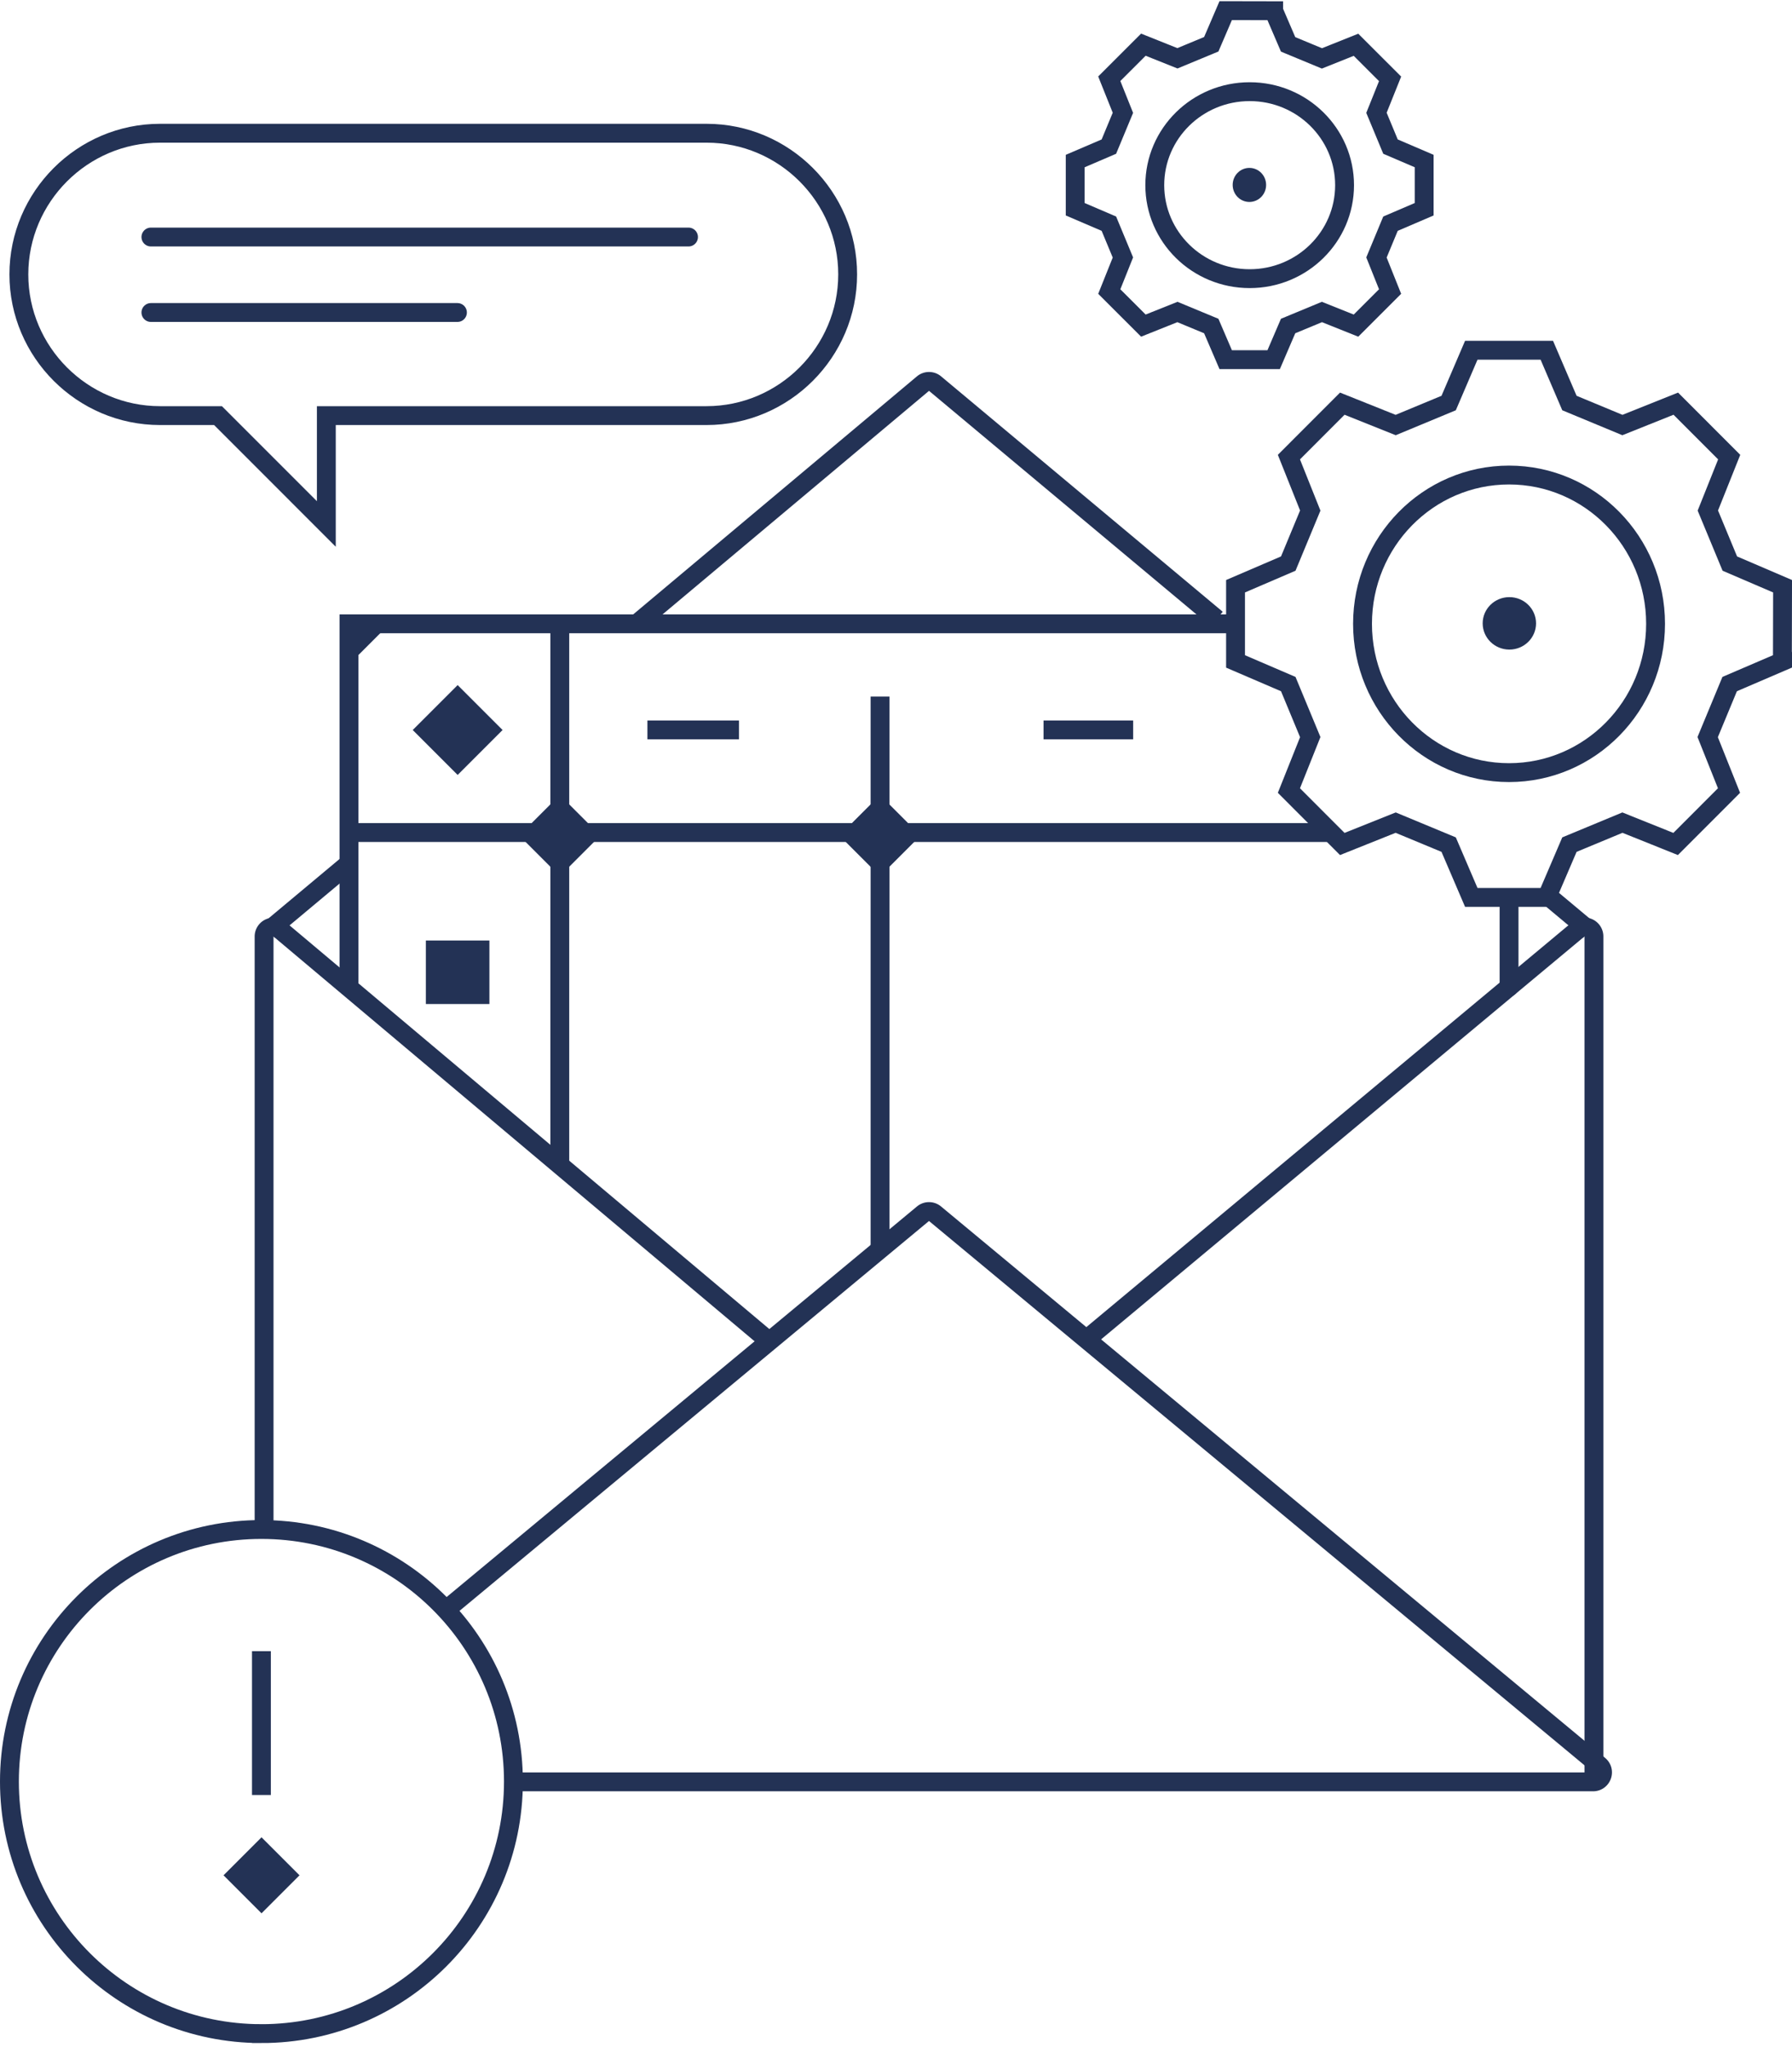 <svg width="190" height="217" fill="none" xmlns="http://www.w3.org/2000/svg"><path d="M59.353 66.125v57.5M93.308 132.126V73.832" stroke="#233255" stroke-width="2" stroke-miterlimit="10"/><path d="M48.522 72.618 43.76 77.38l4.763 4.763 4.763-4.763-4.763-4.763ZM59.353 84.266l-4.302 4.302 4.302 4.303 4.303-4.303-4.303-4.302ZM93.303 84.27 89 88.572l4.302 4.302 4.302-4.302-4.302-4.302ZM51.89 99.691h-6.736v6.736h6.736v-6.736Z" fill="#233255"/><path d="M110.642 77.371h9.502M68.643 77.371h9.706M37 88.25h22.746M59.353 88.25H141" stroke="#233255" stroke-width="2" stroke-miterlimit="10"/><path d="M37.289 70.148v-4.023h4.023l-4.023 4.023Z" fill="#233255"/><path d="M74.916 14.123h-57.95C8.735 14.123 2 20.858 2 29.089c0 8.23 6.735 14.965 14.966 14.965h6.148L34.6 55.54V44.054h40.31c8.23 0 14.965-6.735 14.965-14.966.007-8.23-6.728-14.965-14.959-14.965ZM27.719 215.562c14.756 0 26.718-11.962 26.718-26.718 0-14.757-11.962-26.719-26.718-26.719C12.962 162.125 1 174.087 1 188.844c0 14.756 11.962 26.718 26.719 26.718Z" stroke="#233255" stroke-width="2" stroke-miterlimit="10"/><path d="m23.701 198.781 4.028 4.028 4.028-4.028-4.028-4.028-4.028 4.028Z" fill="#233255"/><path d="M27.718 190.267v-15.246M188.982 70.11l-5.591 2.401-2.331 5.621 2.262 5.665-5.66 5.664-5.642-2.264-5.618 2.332-2.399 5.596h-8.007l-2.399-5.596-5.618-2.332-5.66 2.264-5.66-5.664 2.263-5.665-2.331-5.62L131 70.11v-7.97l5.591-2.401 2.331-5.621-2.263-5.665 5.66-5.664 5.66 2.264 5.618-2.332 2.399-5.596h8.007l2.399 5.596 5.618 2.332 5.66-2.264 5.66 5.664-2.263 5.664 2.331 5.622 5.592 2.4-.018 7.971Z" stroke="#233255" stroke-width="2" stroke-miterlimit="10"/><path d="M144.464 66.126c0 8.71 6.955 15.771 15.535 15.771 8.581 0 15.536-7.061 15.536-15.772 0-8.71-6.955-15.772-15.536-15.772-8.58 0-15.535 7.062-15.535 15.773Z" stroke="#233255" stroke-width="2" stroke-miterlimit="10"/><path d="M157.203 66.075c0 1.535 1.267 2.78 2.83 2.78 1.562 0 2.829-1.245 2.829-2.78 0-1.536-1.267-2.78-2.829-2.78-1.563 0-2.83 1.244-2.83 2.78Z" fill="#233255"/><path d="m135.042 1.136 1.532 3.567 3.586 1.487 3.613-1.443 3.614 3.61-1.445 3.6 1.488 3.583 3.57 1.53v5.11l-3.57 1.53-1.488 3.583 1.445 3.61-3.614 3.611-3.613-1.443-3.586 1.487-1.532 3.567h-5.084l-1.532-3.567-3.586-1.487-3.613 1.443-3.614-3.61 1.445-3.611-1.488-3.584-3.57-1.53v-5.108l3.57-1.53 1.488-3.584-1.445-3.61 3.614-3.611 3.613 1.443 3.586-1.487 1.532-3.567 5.084.01Z" stroke="#233255" stroke-width="2" stroke-miterlimit="10"/><path d="M132.499 29.538c5.557 0 10.062-4.437 10.062-9.91 0-5.474-4.505-9.911-10.062-9.911-5.556 0-10.061 4.437-10.061 9.91 0 5.474 4.505 9.911 10.061 9.911Z" stroke="#233255" stroke-width="2" stroke-miterlimit="10"/><path d="M132.469 21.407c.979 0 1.773-.808 1.773-1.805 0-.997-.794-1.805-1.773-1.805-.979 0-1.773.808-1.773 1.805 0 .997.794 1.805 1.773 1.805Z" fill="#233255"/><path d="m47 170.878 50.86-42.223c.371-.307.908-.307 1.278 0l70.409 58.451c.721.598.298 1.769-.639 1.769H54.5M168.5 98.625l-4-3.343m-136 3.343 8.376-7m30.624-25.5 30.359-25.462a1 1 0 0 1 1.283-.001L129 65.614" stroke="#233255" stroke-width="2" stroke-linejoin="round"/><path d="m115 142.125 52.36-43.633a1 1 0 0 1 1.64.768v88.865M81.5 142.125 29.644 98.507a1 1 0 0 0-1.644.766v62.852" stroke="#233255" stroke-width="2" stroke-linejoin="round"/><path d="M37 104.125v-38h93.5m29.5 38.5v-8.5M16 25.125h57M16 33.125h32.5" stroke="#233255" stroke-width="2" stroke-linecap="round"/></svg>
